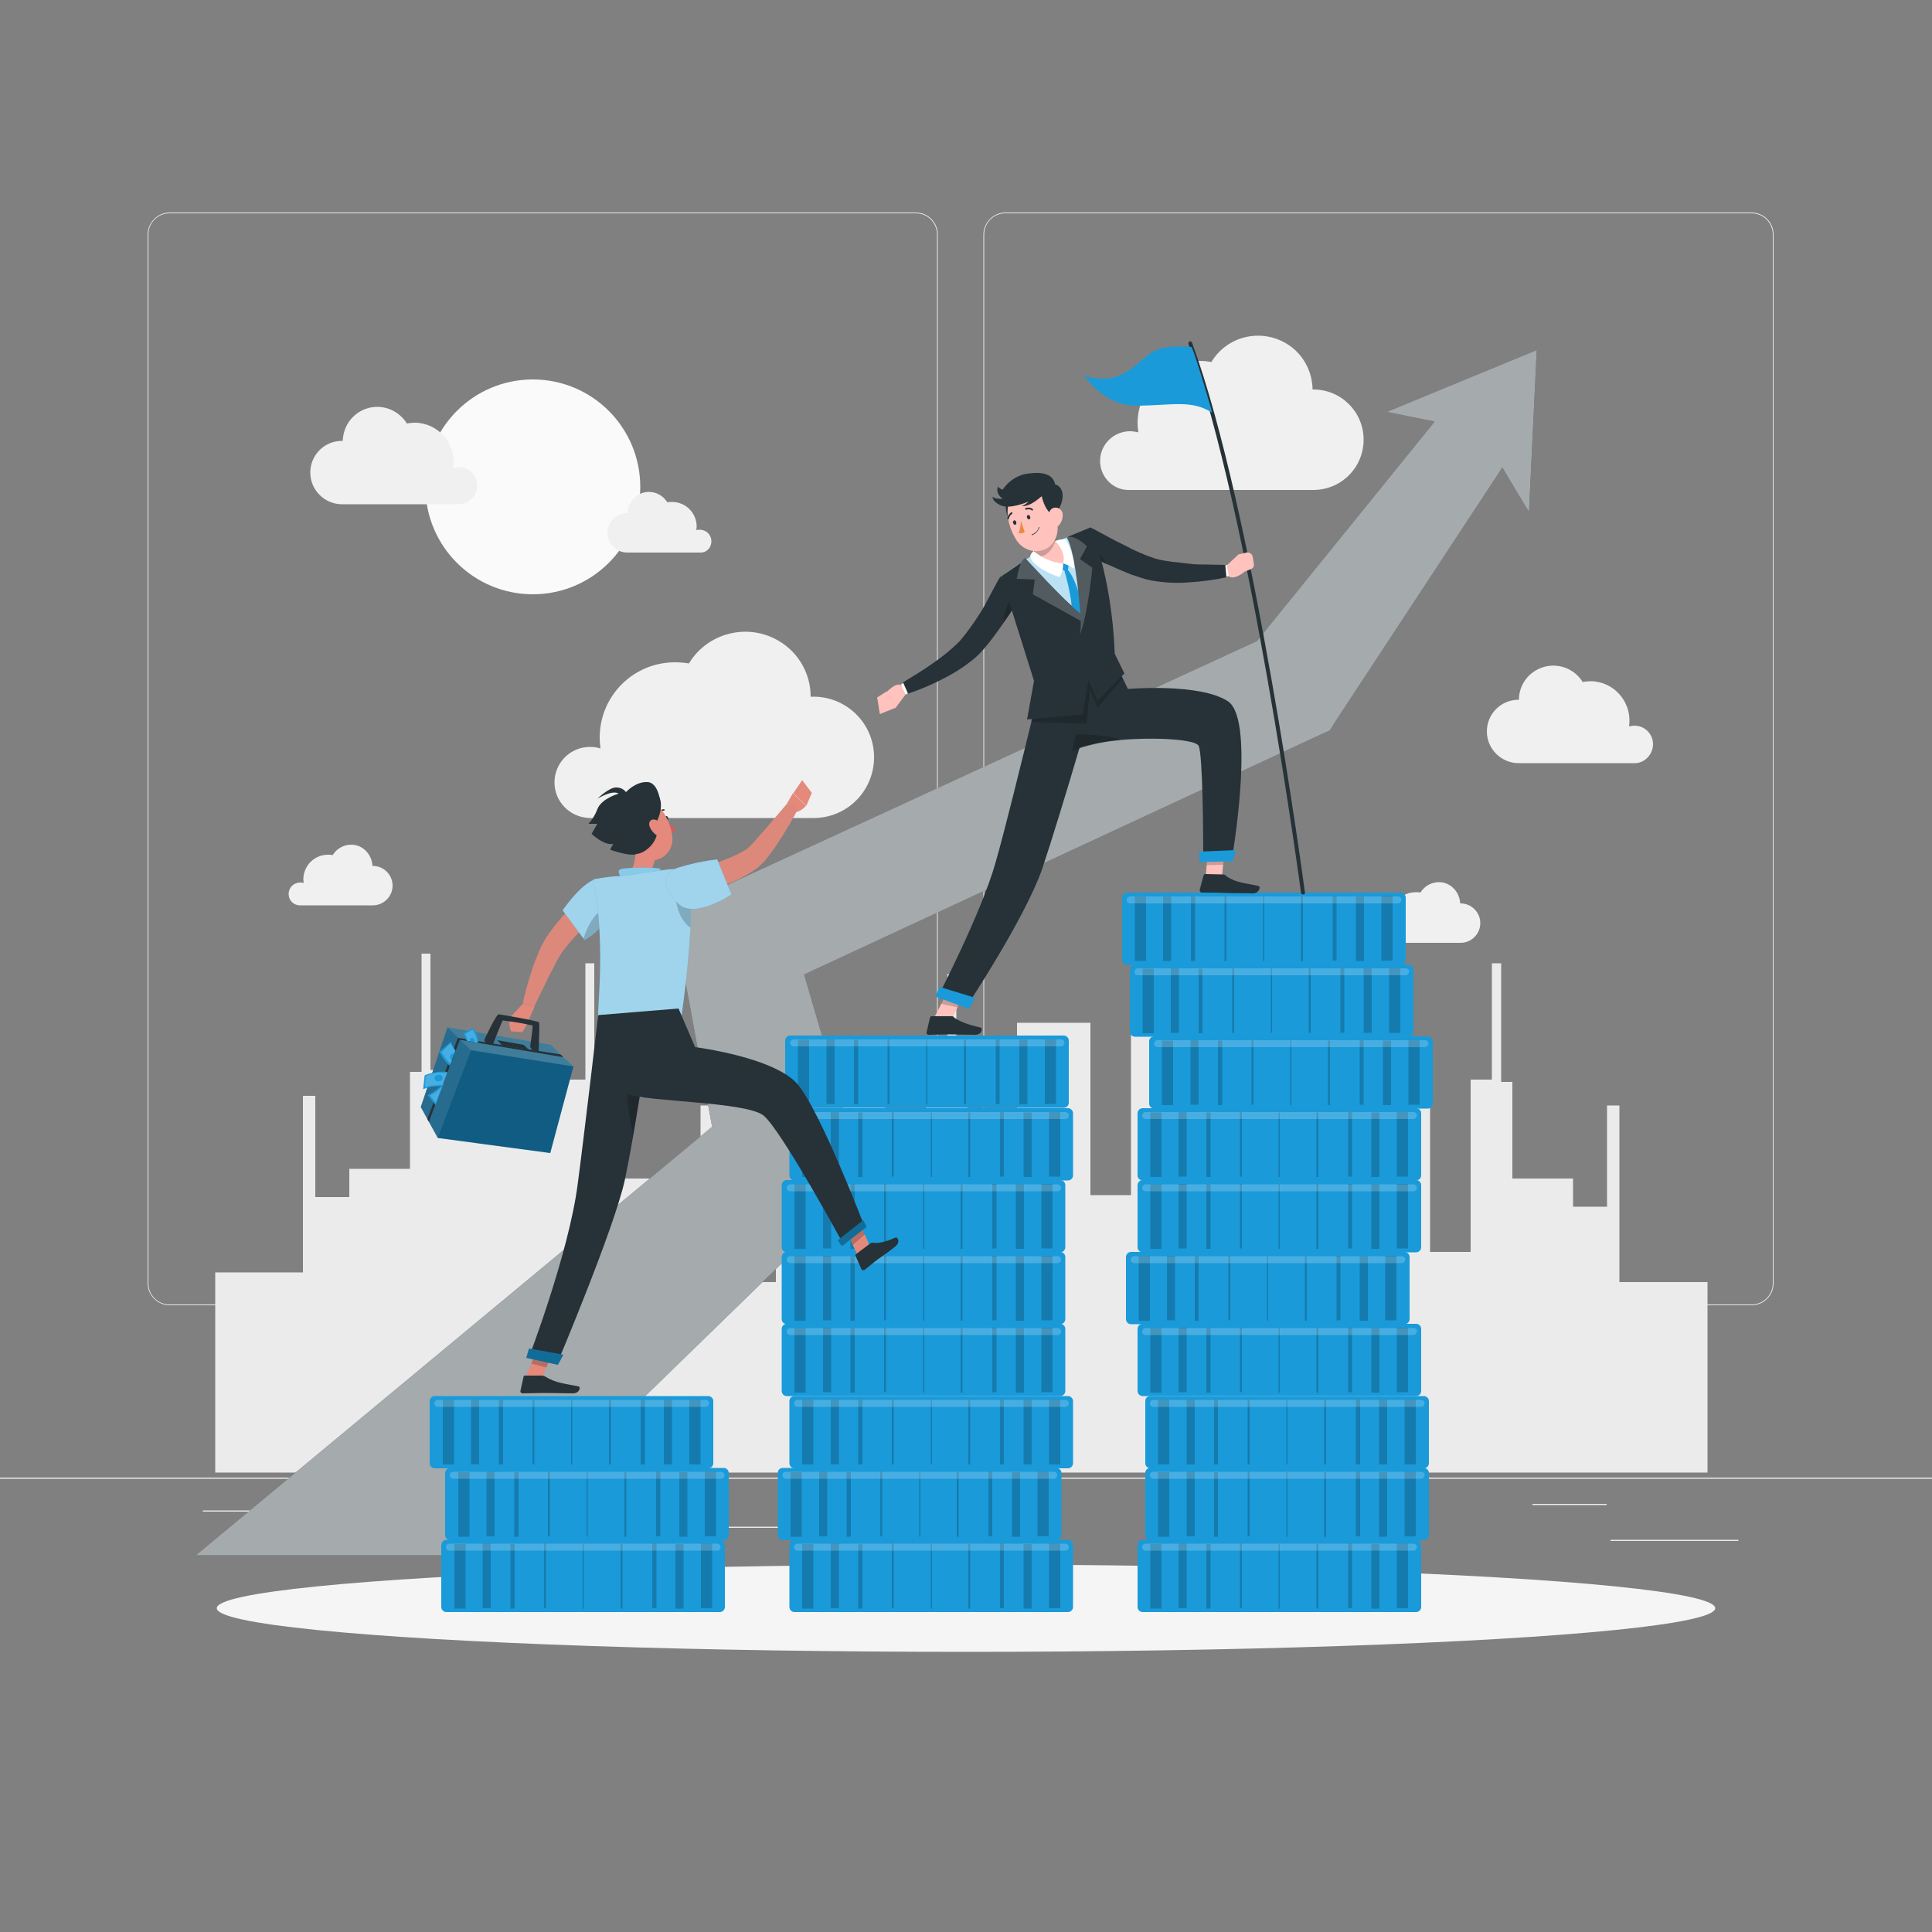<?xml version="1.0" encoding="UTF-8"?>
<svg xmlns="http://www.w3.org/2000/svg" version="1.1" id="Layer_1" x="0" y="0" viewBox="0 0 500 500" xml:space="preserve">
  <rect x="0" y="0" width="500" height="500" fill="#808080" stroke="none"/>
  <style>.st0{fill:#ebebeb}.st4{fill:#263238}.st5{opacity:.6;fill:#fafafa;enable-background:new}.st6{fill:#1a9ad9}.st7,.st8{opacity:.2;enable-background:new}.st8{fill:#fff}.st9{fill:#ffc2bc}.st10{fill:#fff}.st13{fill:#e4897b}.st16{opacity:.3;enable-background:new}.st17{fill:#dc897c}</style>
  <g id="freepik--background-complete--inject-2">
    <path class="st0" d="M0 382.4h500v.3H0zm416.8 16.1h33.1v.3h-33.1zm-94.3 2.7h8.7v.3h-8.7zm74.1-12h19.2v.3h-19.2zm-344.1 1.7h43.2v.3H52.5zm52.1 0h6.3v.3h-6.3zm26.9 4.2h93.7v.3h-93.7zM237 337.8H43.9c-3.1 0-5.7-2.6-5.7-5.7V60.7c0-3.1 2.6-5.7 5.7-5.7H237c3.2 0 5.7 2.6 5.7 5.7v271.4c0 3.1-2.5 5.7-5.7 5.7zM43.9 55.2c-3 0-5.5 2.4-5.5 5.5v271.4c0 3 2.4 5.5 5.5 5.5H237c3 0 5.5-2.4 5.5-5.5V60.7c0-3-2.4-5.5-5.5-5.5H43.9zm409.4 282.6H260.2c-3.2 0-5.7-2.6-5.7-5.7V60.7c0-3.1 2.6-5.7 5.7-5.7h193.1c3.1 0 5.7 2.5 5.7 5.7v271.4c0 3.1-2.5 5.7-5.7 5.7zM260.2 55.2c-3 0-5.5 2.4-5.5 5.5v271.4c0 3 2.4 5.5 5.5 5.5h193.1c3 0 5.5-2.4 5.5-5.5V60.7c0-3-2.4-5.5-5.5-5.5H260.2z"></path>
    <path class="st0" d="M441.9 381.1v-49.3h-22.8v-45.7h-3.2v26.2h-8.8V305h-15.7v-25h-2.9v-30.7h-2.4v30.1h-5.5V324h-10.5v-44.6h-19v37.7h-19.9v-45.7H328v26.2h-8.8v-7.2h-15.7v-25.1h-2.9v-30.7h-2.4v30.1h-5.5v44.6h-10.5v-44.6h-19v43.2h-12.8v-25.1h-2.9v-30.7h-2.3v30.1h-5.6v44.6h-10.5v-44.6h-19v44.6h-9.3v5h-16.3v-45.7h-3.2v26.2h-8.8V305h-15.8v-25h-2.9v-30.7h-2.3v30.1h-5.1v-2.5h-19v2.5h-10.5v-2.5h-5.5v-30.1h-2.3v30.6h-3v25.1H90.4v7.3h-8.8v-26.2h-3.2v45.7H55.7v51.8z"></path>
    <circle cx="137.9" cy="126" r="27.8" fill="#fafafa"></circle>
    <path d="M123.5 125.7c0-2.7-2.2-4.8-4.8-4.8-.5 0-.9.1-1.4.2.8-5.6-3-10.8-8.6-11.6-.5-.1-1-.1-1.5-.1-.6 0-1.3.1-1.9.2-2.6-4.2-8.1-5.6-12.3-3-2.6 1.6-4.2 4.4-4.3 7.5h-.2c-4.6 0-8.2 3.7-8.2 8.2 0 4.5 3.7 8.2 8.2 8.2h30.3c2.6-.1 4.7-2.2 4.7-4.8zm304.3 66.9c0-2.7-2.2-4.8-4.8-4.8-.5 0-.9.1-1.4.2.8-5.6-3-10.8-8.6-11.6-.5-.1-1-.1-1.5-.1-.6 0-1.3.1-1.9.2-2.6-4.2-8.1-5.5-12.3-2.9-2.6 1.6-4.2 4.4-4.2 7.5h-.1c-4.6 0-8.2 3.7-8.2 8.2 0 4.5 3.7 8.2 8.2 8.2h30.3c2.4-.1 4.5-2.3 4.5-4.9zm-143.1-73.3c0-4.2 3.4-7.6 7.6-7.7.8 0 1.5.1 2.3.3-.1-.8-.2-1.6-.2-2.3 0-8.9 7.2-16.2 16.1-16.2 1 0 2 .1 3 .3 4-6.7 12.7-8.8 19.4-4.8 4.2 2.5 6.7 7 6.8 11.9h.2c7.2 0 13 5.8 13 13s-5.8 13-13 13H292c-4 0-7.3-3.4-7.3-7.5zm-141.2 83.2c0-5.1 4.1-9.2 9.2-9.2.9 0 1.8.1 2.7.4-.1-.9-.2-1.9-.2-2.8 0-10.8 8.7-19.5 19.5-19.5 1.2 0 2.4.1 3.6.3 4.8-8 15.3-10.6 23.3-5.8 5.1 3 8.2 8.5 8.2 14.4h.3c8.7-.2 15.9 6.6 16.1 15.3.2 8.7-6.6 15.9-15.3 16.1h-58.4c-5.1-.2-9-4.3-9-9.2zm40.6-62.4c0-1.7-1.3-3-3-3-.3 0-.6 0-.9.1 0-.3.1-.6.1-.9 0-3.5-2.8-6.4-6.4-6.4-.4 0-.8 0-1.2.1-1.6-2.6-5-3.5-7.6-1.9-1.6 1-2.6 2.8-2.7 4.7h-.1c-2.8 0-5.1 2.3-5.1 5.1s2.3 5.1 5.1 5.1h18.8c1.7.1 3-1.2 3-2.9zM74.7 231.4c0-1.7 1.3-3 3-3 .3 0 .6 0 .9.1 0-.3-.1-.6-.1-.9 0-3.5 2.8-6.4 6.4-6.4.4 0 .8 0 1.2.1 1.6-2.6 5-3.5 7.6-1.9 1.6 1 2.6 2.8 2.7 4.7h.1c2.8 0 5.1 2.3 5.1 5.1s-2.3 5.1-5.1 5.1H77.6c-1.6 0-2.9-1.3-2.9-2.9zm281.5 9.7c0-1.7 1.3-3 3-3 .3 0 .6 0 .9.1 0-.3-.1-.6-.1-.9 0-3.5 2.8-6.4 6.4-6.4.4 0 .8 0 1.2.1 1.6-2.6 5-3.5 7.6-1.9 1.6 1 2.6 2.8 2.7 4.7h.1c2.8 0 5.1 2.3 5.1 5.1s-2.3 5.1-5.1 5.1h-18.8c-1.7.1-3-1.2-3-2.9z" fill="#f0f0f0"></path>
  </g>
  <g id="freepik--Shadow--inject-2">
    <ellipse id="freepik--path--inject-2" cx="250" cy="416.2" rx="193.9" ry="11.3" fill="#f5f5f5"></ellipse>
  </g>
  <g id="freepik--Arrow--inject-2">
    <path class="st4" d="M388.8 121L346 186.1l-1.8 2.9-3.7 1.7-132.4 61.5 13.1 44.8 3 10.2-10.4 8.6-89.2 86.7H50.7l133.6-110.9-8.1-44-2.2-12 10.3-4.8 141-64.9 46-56.8-12.4-2.5 38.8-16-2 41.9z"></path>
    <path class="st5" d="M388.8 121L346 186.1l-1.8 2.9-3.7 1.7-132.4 61.5 13.1 44.8 3 10.2-10.4 8.6-89.2 86.7H50.7l133.6-110.9-8.1-44-2.2-12 10.3-4.8 141-64.9 46-56.8-12.4-2.5 38.8-16-2 41.9z"></path>
  </g>
  <g id="freepik--character-2--inject-2">
    <path class="st6" d="M295.7 398.5h70.8c.7 0 1.3.6 1.3 1.3v16.1c0 .7-.6 1.3-1.3 1.3h-70.8c-.7 0-1.3-.6-1.3-1.3v-16.1c0-.7.6-1.3 1.3-1.3z"></path>
    <path class="st7" d="M297.7 399.6h2.9v16.7h-2.9zm7.3-.1h2.1v16.7H305zm7.2.1h1.1v16.7h-1.1zm8.7-.1h.5v16.7h-.5zm40.6 0h2.9v16.7h-2.9zm-6.6.1h2.1v16.7h-2.1zm-6-.1h1v16.7h-1zm-8.2.1h.5v16.7h-.5zm-9.8 0h.3v16.7h-.3z"></path>
    <path class="st8" d="M365.8 401.3h-69.3c-.5 0-.9-.4-.9-.9s.4-.9.9-.9h69.3c.5 0 .9.4.9.9-.1.5-.4.9-.9.9z"></path>
    <path class="st6" d="M297.7 379.9h70.8c.7 0 1.3.6 1.3 1.3v16.1c0 .7-.6 1.3-1.3 1.3h-70.8c-.7 0-1.3-.6-1.3-1.3v-16.1c0-.8.6-1.3 1.3-1.3z"></path>
    <path class="st7" d="M299.7 381h2.9v16.7h-2.9zm7.4-.1h2.1v16.7h-2.1zm7.1.1h1v16.7h-1zm8.7-.1h.5v16.7h-.5zm40.6 0h2.9v16.7h-2.9zm-6.6.1h2.1v16.7h-2.1zm-6-.1h1.1v16.7h-1.1zm-8.2.1h.5v16.7h-.5zm-9.8 0h.3v16.7h-.3z"></path>
    <path class="st8" d="M367.8 382.7h-69.3c-.5 0-.9-.4-.9-.9s.4-.9.9-.9h69.3c.5 0 .9.4.9.9-.1.5-.5.9-.9.9z"></path>
    <path class="st6" d="M297.7 361.3h70.8c.7 0 1.3.6 1.3 1.3v16.1c0 .7-.6 1.3-1.3 1.3h-70.8c-.7 0-1.3-.6-1.3-1.3v-16.1c0-.8.6-1.3 1.3-1.3z"></path>
    <path class="st7" d="M299.7 362.3h2.9V379h-2.9zm7.4 0h2.1V379h-2.1zm7.1 0h1V379h-1zm8.7 0h.5V379h-.5zm40.6 0h2.9V379h-2.9zm-6.6 0h2.1V379h-2.1zm-6 0h1.1V379h-1.1zm-8.2 0h.5V379h-.5zm-9.8 0h.3V379h-.3z"></path>
    <path class="st8" d="M367.8 364.1h-69.3c-.5 0-.9-.4-.9-.9s.4-.9.9-.9h69.3c.5 0 .9.4.9.9-.1.5-.4.9-.9.9z"></path>
    <path class="st6" d="M295.7 342.6h70.8c.7 0 1.3.6 1.3 1.3V360c0 .7-.6 1.3-1.3 1.3h-70.8c-.7 0-1.3-.6-1.3-1.3v-16.1c0-.7.6-1.3 1.3-1.3z"></path>
    <path class="st7" d="M297.7 343.7h2.9v16.7h-2.9zm7.3-.1h2.1v16.7H305zm7.2.1h1.1v16.7h-1.1zm8.7-.1h.5v16.7h-.5zm40.6 0h2.9v16.7h-2.9zm-6.6.1h2.1v16.7h-2.1zm-6-.1h1v16.7h-1zm-8.2.1h.5v16.7h-.5zm-9.8 0h.3v16.7h-.3z"></path>
    <path class="st8" d="M365.8 345.5h-69.3c-.5 0-.9-.4-.9-.9s.4-.9.9-.9h69.3c.5 0 .9.4.9.9-.1.5-.5.9-.9.9z"></path>
    <path class="st6" d="M292.7 324h70.8c.7 0 1.3.6 1.3 1.3v16.1c0 .7-.6 1.3-1.3 1.3h-70.8c-.7 0-1.3-.6-1.3-1.3v-16.1c0-.7.6-1.3 1.3-1.3z"></path>
    <path class="st7" d="M294.7 325.1h2.9v16.7h-2.9zm7.3-.1h2.1v16.7H302zm7.2.1h1v16.7h-1zm8.7-.1h.5v16.7h-.5zm40.6 0h2.9v16.7h-2.9zm-6.6.1h2.1v16.7h-2.1zm-6-.1h1v16.7h-1zm-8.2.1h.5v16.7h-.5zm-9.8 0h.3v16.7h-.3z"></path>
    <path class="st8" d="M362.8 326.9h-69.3c-.5 0-.9-.4-.9-.9s.4-.9.9-.9h69.3c.5 0 .9.4.9.9-.1.5-.4.9-.9.9z"></path>
    <path class="st6" d="M295.7 305.4h70.8c.7 0 1.3.6 1.3 1.3v16.1c0 .7-.6 1.3-1.3 1.3h-70.8c-.7 0-1.3-.6-1.3-1.3v-16.1c0-.7.6-1.3 1.3-1.3z"></path>
    <path class="st7" d="M297.7 306.5h2.9v16.7h-2.9zm7.3-.1h2.1v16.7H305zm7.2.1h1.1v16.7h-1.1zm8.7-.1h.5v16.7h-.5zm40.6 0h2.9v16.7h-2.9zm-6.6.1h2.1v16.7h-2.1zm-6-.1h1v16.7h-1zm-8.2.1h.5v16.7h-.5zm-9.8 0h.3v16.7h-.3z"></path>
    <path class="st8" d="M365.8 308.3h-69.3c-.5 0-.9-.4-.9-.9s.4-.9.9-.9h69.3c.5 0 .9.4.9.9-.1.5-.4.9-.9.9z"></path>
    <path class="st6" d="M295.7 286.8h70.8c.7 0 1.3.6 1.3 1.3v16.1c0 .7-.6 1.3-1.3 1.3h-70.8c-.7 0-1.3-.6-1.3-1.3v-16.1c0-.7.6-1.3 1.3-1.3z"></path>
    <path class="st7" d="M297.7 287.9h2.9v16.7h-2.9zm7.3-.1h2.1v16.7H305zm7.2.1h1.1v16.7h-1.1zm8.7-.1h.5v16.7h-.5zm40.6 0h2.9v16.7h-2.9zm-6.6.1h2.1v16.7h-2.1zm-6-.1h1v16.7h-1zm-8.2.1h.5v16.7h-.5zm-9.8 0h.3v16.7h-.3z"></path>
    <path class="st8" d="M365.8 289.6h-69.3c-.5 0-.9-.4-.9-.9s.4-.9.9-.9h69.3c.5 0 .9.4.9.9-.1.5-.5.9-.9.9z"></path>
    <path class="st6" d="M298.7 268.2h70.8c.7 0 1.3.6 1.3 1.3v16.1c0 .7-.6 1.3-1.3 1.3h-70.8c-.7 0-1.3-.6-1.3-1.3v-16.1c0-.7.6-1.3 1.3-1.3z"></path>
    <path class="st7" d="M300.7 269.3h2.9V286h-2.9zm7.4-.1h2.1v16.7h-2.1zm7.1.1h1.1V286h-1.1zm8.7-.1h.5v16.7h-.5zm40.6 0h2.9v16.7h-2.9zm-6.6.1h2.1V286h-2.1zm-6-.1h1v16.7h-1zm-8.2.1h.5V286h-.5zm-9.8 0h.3V286h-.3z"></path>
    <path class="st8" d="M368.8 271h-69.2c-.5 0-.9-.4-.9-.9s.4-.9.9-.9h69.2c.5 0 .9.4.9.9-.1.5-.5.9-.9.9z"></path>
    <path class="st6" d="M293.7 249.6h70.8c.7 0 1.3.6 1.3 1.3V267c0 .7-.6 1.3-1.3 1.3h-70.8c-.7 0-1.3-.6-1.3-1.3v-16.1c0-.8.6-1.3 1.3-1.3z"></path>
    <path class="st7" d="M295.7 250.7h2.9v16.7h-2.9zm7.3-.1h2.1v16.7H303zm7.2.1h1v16.7h-1zm8.7-.1h.5v16.7h-.5zm40.6 0h2.9v16.7h-2.9zm-6.6 0h2.1v16.7h-2.1zm-6 0h1v16.7h-1zm-8.2 0h.5v16.7h-.5zm-9.8 0h.3v16.7h-.3z"></path>
    <path class="st8" d="M363.8 252.4h-69.3c-.5 0-.9-.4-.9-.9s.4-.9.9-.9h69.3c.5 0 .9.4.9.9-.1.5-.5.9-.9.9z"></path>
    <path class="st6" d="M291.7 231h70.8c.7 0 1.3.6 1.3 1.3v16.1c0 .7-.6 1.3-1.3 1.3h-70.8c-.7 0-1.3-.6-1.3-1.3v-16.1c0-.8.6-1.3 1.3-1.3z"></path>
    <path class="st7" d="M293.7 232h2.9v16.7h-2.9zm7.3 0h2.1v16.7H301zm7.2 0h1.1v16.7h-1.1zm8.7 0h.5v16.7h-.5zm40.6-.1h2.9v16.7h-2.9zm-6.6.1h2.1v16.7h-2.1zm-6-.1h1v16.7h-1zm-8.2.1h.5v16.7h-.5zm-9.8 0h.3v16.7h-.3z"></path>
    <path class="st8" d="M361.8 233.8h-69.3c-.5 0-.9-.4-.9-.9s.4-.9.9-.9h69.3c.5 0 .9.4.9.9-.1.5-.4.9-.9.9z"></path>
    <path class="st6" d="M205.6 398.5h70.8c.7 0 1.3.6 1.3 1.3v16.1c0 .7-.6 1.3-1.3 1.3h-70.8c-.7 0-1.3-.6-1.3-1.3v-16.1c0-.7.6-1.3 1.3-1.3z"></path>
    <path class="st7" d="M207.6 399.6h2.9v16.7h-2.9zm7.4-.1h2.1v16.7H215zm7.1.1h1.1v16.7h-1.1zm8.7-.1h.5v16.7h-.5zm40.7 0h2.9v16.7h-2.9zm-6.6.1h2.1v16.7h-2.1zm-6.1-.1h1v16.7h-1zm-8.2.1h.5v16.7h-.5zm-9.7 0h.3v16.7h-.3z"></path>
    <path class="st8" d="M275.7 401.3h-69.3c-.5 0-.9-.4-.9-.9s.4-.9.9-.9h69.3c.5 0 .9.4.9.9s-.4.9-.9.9z"></path>
    <path class="st6" d="M202.6 379.9h70.8c.7 0 1.3.6 1.3 1.3v16.1c0 .7-.6 1.3-1.3 1.3h-70.8c-.7 0-1.3-.6-1.3-1.3v-16.1c0-.8.6-1.3 1.3-1.3z"></path>
    <path class="st7" d="M204.6 381h2.9v16.7h-2.9zm7.4-.1h2.1v16.7H212zm7.1.1h1.1v16.7h-1.1zm8.7-.1h.5v16.7h-.5zm40.7 0h2.9v16.7h-2.9zm-6.6.1h2.1v16.7h-2.1zm-6.1-.1h1v16.7h-1zm-8.2.1h.5v16.7h-.5zm-9.7 0h.3v16.7h-.3z"></path>
    <path class="st8" d="M272.7 382.7h-69.3c-.5 0-.9-.4-.9-.9s.4-.9.9-.9h69.3c.5 0 .9.4.9.9s-.4.9-.9.9z"></path>
    <path class="st6" d="M205.6 361.3h70.8c.7 0 1.3.6 1.3 1.3v16.1c0 .7-.6 1.3-1.3 1.3h-70.8c-.7 0-1.3-.6-1.3-1.3v-16.1c0-.8.6-1.3 1.3-1.3z"></path>
    <path class="st7" d="M207.6 362.3h2.9V379h-2.9zm7.4 0h2.1V379H215zm7.1 0h1.1V379h-1.1zm8.7 0h.5V379h-.5zm40.7 0h2.9V379h-2.9zm-6.6 0h2.1V379h-2.1zm-6.1 0h1V379h-1zm-8.2 0h.5V379h-.5zm-9.7 0h.3V379h-.3z"></path>
    <path class="st8" d="M275.7 364.1h-69.3c-.5 0-.9-.4-.9-.9s.4-.9.9-.9h69.3c.5 0 .9.4.9.9s-.4.9-.9.9z"></path>
    <path class="st6" d="M203.6 342.6h70.8c.7 0 1.3.6 1.3 1.3V360c0 .7-.6 1.3-1.3 1.3h-70.8c-.7 0-1.3-.6-1.3-1.3v-16.1c0-.7.6-1.3 1.3-1.3z"></path>
    <path class="st7" d="M205.6 343.7h2.9v16.7h-2.9zm7.4-.1h2.1v16.7H213zm7.1.1h1.1v16.7h-1.1zm8.7-.1h.5v16.7h-.5zm40.7 0h2.9v16.7h-2.9zm-6.6.1h2.1v16.7h-2.1zm-6.1-.1h1.1v16.7h-1.1zm-8.2.1h.5v16.7h-.5zm-9.7 0h.3v16.7h-.3z"></path>
    <path class="st8" d="M273.7 345.5h-69.2c-.5 0-.9-.4-.9-.9s.4-.9.9-.9h69.2c.5 0 .9.4.9.9s-.4.9-.9.9z"></path>
    <path class="st6" d="M203.6 324h70.8c.7 0 1.3.6 1.3 1.3v16.1c0 .7-.6 1.3-1.3 1.3h-70.8c-.7 0-1.3-.6-1.3-1.3v-16.1c0-.7.6-1.3 1.3-1.3z"></path>
    <path class="st7" d="M205.6 325.1h2.9v16.7h-2.9zm7.4-.1h2.1v16.7H213zm7.1.1h1.1v16.7h-1.1zm8.7-.1h.5v16.7h-.5zm40.7 0h2.9v16.7h-2.9zm-6.6.1h2.1v16.7h-2.1zm-6.1-.1h1.1v16.7h-1.1zm-8.2.1h.5v16.7h-.5zm-9.7 0h.3v16.7h-.3z"></path>
    <path class="st8" d="M273.7 326.9h-69.2c-.5 0-.9-.4-.9-.9s.4-.9.9-.9h69.2c.5 0 .9.4.9.9s-.4.9-.9.9z"></path>
    <path class="st6" d="M203.6 305.4h70.8c.7 0 1.3.6 1.3 1.3v16.1c0 .7-.6 1.3-1.3 1.3h-70.8c-.7 0-1.3-.6-1.3-1.3v-16.1c0-.7.6-1.3 1.3-1.3z"></path>
    <path class="st7" d="M205.6 306.5h2.9v16.7h-2.9zm7.4-.1h2.1v16.7H213zm7.1.1h1.1v16.7h-1.1zm8.7-.1h.5v16.7h-.5zm40.7 0h2.9v16.7h-2.9zm-6.6.1h2.1v16.7h-2.1zm-6.1-.1h1.1v16.7h-1.1zm-8.2.1h.5v16.7h-.5zm-9.7 0h.3v16.7h-.3z"></path>
    <path class="st8" d="M273.7 308.3h-69.2c-.5 0-.9-.4-.9-.9s.4-.9.9-.9h69.2c.5 0 .9.4.9.9s-.4.9-.9.9z"></path>
    <path class="st6" d="M204.5 268h70.8c.7 0 1.3.6 1.3 1.3v16.1c0 .7-.6 1.3-1.3 1.3h-70.8c-.7 0-1.3-.6-1.3-1.3v-16.1c0-.7.6-1.3 1.3-1.3z"></path>
    <path class="st7" d="M206.5 269.1h2.9v16.7h-2.9zm7.4-.1h2.1v16.7h-2.1zm7.1.1h1.1v16.7H221zm8.7-.1h.5v16.7h-.5zm40.7 0h2.9v16.7h-2.9zm-6.6.1h2.1v16.7h-2.1zm-6.1-.1h1v16.7h-1zm-8.2.1h.5v16.7h-.5zm-9.8 0h.3v16.7h-.3z"></path>
    <path class="st8" d="M274.6 270.8h-69.2c-.5 0-.9-.4-.9-.9s.4-.9.9-.9h69.2c.5 0 .9.4.9.9s-.4.9-.9.9z"></path>
    <path class="st6" d="M205.6 286.8h70.8c.7 0 1.3.6 1.3 1.3v16.1c0 .7-.6 1.3-1.3 1.3h-70.8c-.7 0-1.3-.6-1.3-1.3v-16.1c0-.7.6-1.3 1.3-1.3z"></path>
    <path class="st7" d="M207.6 287.9h2.9v16.7h-2.9zm7.4-.1h2.1v16.7H215zm7.1.1h1.1v16.7h-1.1zm8.7-.1h.5v16.7h-.5zm40.7 0h2.9v16.7h-2.9zm-6.6.1h2.1v16.7h-2.1zm-6.1-.1h1v16.7h-1zm-8.2.1h.5v16.7h-.5zm-9.7 0h.3v16.7h-.3z"></path>
    <path class="st8" d="M275.7 289.6h-69.3c-.5 0-.9-.4-.9-.9s.4-.9.9-.9h69.3c.5 0 .9.4.9.9s-.4.9-.9.9z"></path>
    <path class="st9" d="M250.1 256.3l-2.3 4.4-2.2 4.4-4-1.4 2-3.9 2.5-4.9z"></path>
    <path class="st7" d="M250.1 256.3l-2.3 4.4-4.2-.9 2.5-4.9z"></path>
    <path class="st4" d="M337.2 231.5c-.2 0-.5-.2-.5-.4-.1-1-13.3-99-29.1-142-.1-.2 0-.5.2-.7s.5 0 .7.2v.1c15.9 43.1 29.1 141.2 29.2 142.2.1.4-.1.6-.5.6z"></path>
    <path class="st9" d="M311.9 228.7l4.2-.1.9-9.9-4.3.2z"></path>
    <path class="st4" d="M316.5 226.3l-4.6-.1c-.2 0-.3.1-.4.3l-1 3.7c-.1.3.1.7.4.8h.1c1.7 0 4.1 0 6.2.1 2.5.1 4 0 6.9.1 1.7.1 2.3-1.7 1.6-1.9-3.3-.8-5.5-.7-8.3-2.5-.1-.3-.5-.5-.9-.5z"></path>
    <path class="st7" d="M317 218.7l-.5 5.1-4.2.1.4-5z"></path>
    <path class="st4" d="M310.2 193c1.1 2.1 1.2 23.8 1.2 29.3h7.4c1-5.7 5.6-36.4-1-40.8-7.3-4.8-25.9-3.2-25.9-3.2l-1.3-2.7-2.7-5.4-15.4 5.8-3.4 1.2-1.4.5h-.1v.4c0 .6.2 1.8.4 3.3.3 1.8.7 3.6 1.2 5.4 1.4 4.6 3.9 9 8.3 7.5.2-.1.4-.1.6-.2.4-.2.8-.3 1.1-.5 3.5-1.1 7.1-1.8 10.8-2.1 9.4-.8 19.4-.1 20.2 1.5z"></path>
    <path class="st6" d="M319 222.9l-8.6.2v-2.7l9.4-.4z"></path>
    <path class="st4" d="M246.3 263h-5.2c-.2 0-.3.1-.4.3l-.9 3.8c-.1.3.1.7.5.7h.1c1.7 0 2.9-.1 5-.1 1.3 0 5.2.1 7 .1s2-1.8 1.3-1.9c-3.3-.7-5.7-1.7-6.8-2.6-.1-.2-.3-.3-.6-.3zm37.7-85.3l-.9 3.1c-.5 1.6-1.1 3.9-1.9 6.5l-1.9 6.5c-3.2 10.9-7.4 24.6-9.6 31.1-4.5 12.9-19.7 35.8-19.7 35.8l-7.3-2.7s11.2-21.6 14.9-34.6c2.6-9.1 6.6-25.5 9.3-36.5l1.3-5.3c.4-1.8.8-3.3 1-4.3s.4-1.7.4-1.7l3 .4 11.4 1.7z"></path>
    <path class="st6" d="M250.8 261.1l-8.7-3.2 1-2.5 9.2 2.8z"></path>
    <path class="st7" d="M290.5 175.6l-6.5 7.6-.9-2.4-1-2.6-.9 9.1-11.9-.4-2.5-.1 1.3-5.3c-.3-1.5-.4-2.7-.4-3.3l.1-.4 1.4-.5c.3-1.1.4-1.7.4-1.7l3 .4 15.4-5.7 2.5 5.3zm-.4 16c-4.1.3-8.1 1.1-12 2.6-.2.1-.4.2-.6.2l.9-4.3s7.5-.3 11.7 1.5z"></path>
    <path class="st9" d="M234.3 179.8l-2.6 3.5-2.2-4.2s2.5-2.9 4-1.6l.8 2.3z"></path>
    <path class="st9" d="M227.7 184.8l-.7-4.3 2.5-1.6 2.2 4.3z"></path>
    <path class="st10" d="M235 179.4l-.7.4-1.1-2.7 1.1-.6z"></path>
    <path class="st4" d="M264.1 154.5c-.4.7-.8 1.3-1.2 1.9-1 1.6-2.1 3.3-3.2 4.8l-.9 1.3c-.9 1.3-1.9 2.6-2.9 3.9-.5.6-1.1 1.3-1.6 1.9-.6.7-1.2 1.3-1.9 1.9-2.6 2.2-5.4 4-8.4 5.5-2.9 1.5-5.9 2.8-9 3.8l-1.3-2.9 3.9-2.4c1.3-.8 2.6-1.7 3.9-2.6s2.5-1.8 3.6-2.7c1.1-.9 2.2-1.9 3.2-2.9 1.9-2.2 3.6-4.6 5.2-7.1 1.7-2.6 3.8-7.1 5.4-9.7l5.2 5.3z"></path>
    <path class="st7" d="M262.9 156.4c-1 1.6-2.1 3.3-3.2 4.8.1-2.1.7-4.2 1.7-6 .7.2 1.2.6 1.5 1.2z"></path>
    <path class="st9" d="M320.3 143.7l-2.9 2.7.4 2.5c1.1 1.4 3.5-.3 4.1-.8.1-.1.2-.1.3-.2l1.5-.6c.6-.2.9-.8.8-1.4l-.3-1.8c-.1-.7-.8-1.2-1.5-1.1h-.1l-1.7.4c-.2 0-.5.1-.6.3z"></path>
    <path class="st10" d="M316.7 146.4l.8-.2.5 2.9-1.3.3z"></path>
    <path class="st4" d="M317.4 149.4c-3.2.7-6.4 1.1-9.6 1.3-3.3.3-6.7.1-10-.5-.9-.2-1.7-.4-2.6-.7-.8-.3-1.6-.5-2.4-.8-1.5-.6-3-1.2-4.5-1.9l-1.8-.8c-1.3-.6-2.7-1.3-4-1.9-1-.5-1.9-1-2.9-1.5l2.6-6.1c2.8 1.4 6 3.3 8.8 4.6 2.6 1.4 5.3 2.6 8.1 3.5 1.4.4 2.8.6 4.3.8 1.5.2 3 .3 4.5.5s3.1.2 4.6.2 3.1.1 4.6.1l.3 3.2z"></path>
    <path class="st7" d="M286.4 146.1c-1.3-.6-2.7-1.3-4-1.9l-.5-2.8c2 1 3.6 2.7 4.5 4.7z"></path>
    <path class="st6" d="M259.9 148.7c1.7 4.1 3 8.3 3.9 12.5.7 3 3.3 6 3.7 8.8.4 3 1 6 1.8 9 3-1.6 12.3-3.7 18.5-7 .3-24.9-6.4-34.6-6.4-34.6-1.7.4-3.4 1-5 1.6l-1.1.4c-3 1.4-5.9 3-8.7 4.7-.5.3-1.1.7-1.6 1-2.8 1.8-5.1 3.6-5.1 3.6z"></path>
    <path d="M259.9 148.7c1.7 4.1 3 8.3 3.9 12.5.7 3 3.3 6 3.7 8.8.4 3 1 6 1.8 9 3-1.6 12.3-3.7 18.5-7 .3-24.9-6.4-34.6-6.4-34.6-1.7.4-3.4 1-5 1.6l-1.1.4c-3 1.4-5.9 3-8.7 4.7-.5.3-1.1.7-1.6 1-2.8 1.8-5.1 3.6-5.1 3.6z" opacity=".7" fill="#fff"></path>
    <path class="st6" d="M276.3 148.2l.3-2.3-1.5-.1-1 1.1z"></path>
    <path class="st9" d="M275.1 145.8c-2.9 1.6-5.9-.3-7.7-1.6l-.2-.1c.8-1.1.9-3 .6-4.9-.3-2.1-.9-4.1-1.6-6l6.7 3.9c0 .5-.1.9-.1 1.2-.1.9-.1 1.5.4 1.8.7.4 1.6.6 2.5.6.7.9 1.4 4-.6 5.1z"></path>
    <path class="st4" d="M265 145.1s8.5 8.8 14.7 13.6c0 0-.5-15.6-3.3-19.8l5.8-2.4s5.5 12.2 6.3 32.7l2.5 5.1-7 7.1-2.3-5.3-1.5 8.8-14.4 1.3 1.8-10-8.5-27 5.9-4.1z"></path>
    <path class="st6" d="M275.5 147.8s2 6.8 1.9 10.5l2.6 1.3.5-2s-2.3-8.8-4.4-10.3l-.6.5z"></path>
    <path class="st4" d="M265.3 144.4s10.6 11.6 14.3 14.4c0 0-1.1-15.7-3.5-19.7 0 0 1.7-1.1 5.2 2.3l-1.8 3.3 3.2 2.2s-1.1 11.8-3.2 17.4c.2-1.2.2-2.4.2-3.6l-12.4-6.9.5-3.8-4.7-.2c.1 0 .6-4.5 2.2-5.4z"></path>
    <path class="st8" d="M265.3 144.4s10.6 11.6 14.3 14.4c0 0-1.1-15.7-3.5-19.7 0 0 1.7-1.1 5.2 2.3l-1.8 3.3 3.2 2.2s-1.1 11.8-3.2 17.4c.2-1.2.2-2.4.2-3.6l-12.4-6.9.5-3.8-4.7-.2c.1 0 .6-4.5 2.2-5.4z"></path>
    <path class="st6" d="M308.4 89.8s-6-.7-9.4.9-6.7 6.7-12.2 7.2-6.5-1.3-6.5-1.3 4.8 8.5 14 8.4 14-1.6 19.4 1.8c.1.1-4.1-14.3-5.3-17z"></path>
    <path class="st7" d="M273.1 140.1c-.6 1.7-2 4.2-5.2 4.1h-.6l-.2-.1c.8-1.1.9-3 .6-4.9 1.5-1 3.3-1.3 5-.9 0 .9 0 1.5.4 1.8z"></path>
    <path class="st10" d="M275.1 145.8c.1 1.2-.2 2.4-.8 3.5-1.9-.3-7.4-3-7.7-5.3.1-.5.4-1 .9-1.4 2.1 1.8 4.8 3 7.6 3.2z"></path>
    <path class="st10" d="M275.1 145.8c1 .3 2 .8 2.8 1.4.5-2.1-1.6-7.3-2.2-7.6-.9-.1-1.8.1-2.6.4 0 .1 3 2.9 2 5.8z"></path>
    <path class="st4" d="M260.3 131.1c-.1 1.7 1 4.9 2.9 3.3s-2.8-6.3-2.9-3.3z"></path>
    <path class="st9" d="M272.2 130.4c1.2 4 2.2 6.3.9 9.1-1.9 4.1-7.4 4.1-9.9.5-2.2-3.2-3.9-9.3-.6-12.3 2.4-2.2 6.1-2 8.2.4.7.7 1.2 1.5 1.4 2.3z"></path>
    <path class="st4" d="M272.9 125.3c-.4-2.6-3.5-2.3-5.3-.9v5.2c.7-.3 1.4-.7 2-1.2 0 0 .7 3.9 3.1 5 2.9-2.9 3.2-7.4.2-8.1z"></path>
    <path class="st9" d="M275 133.1c.1 1.1-.3 2.1-1 2.9-1 1-2.2.4-2.5-.9s-.2-3.1 1-3.6c.9-.4 2 .1 2.4 1 .1.2.1.4.1.6z"></path>
    <path class="st4" d="M266.6 133.7c.1.3 0 .6-.2.7s-.5-.1-.6-.4 0-.6.2-.7.5.1.6.4zm-3.6 1.4c.1.3 0 .6-.2.7s-.5-.1-.6-.4 0-.6.2-.7.5 0 .6.4z"></path>
    <path d="M264.2 134.8c0 1.1-.2 2.2-.6 3.2.6.1 1.2 0 1.6-.3l-1-2.9z" fill="#ed893e"></path>
    <path class="st4" d="M267.5 138.3l-.4.2c-.1 0-.1 0-.1-.1s0-.1.1-.1c.8-.3 1.5-.9 1.7-1.8 0-.1.1-.1.1-.1l.1.1c-.3.8-.8 1.5-1.5 1.8zm-.2-6.2h-.2c-.4-.3-1-.4-1.5-.2-.1 0-.2 0-.3-.1 0-.1 0-.2.1-.3.6-.2 1.3-.2 1.8.2.2.2.2.3.1.4.1 0 0 0 0 0zm-6.3 2.3h-.1c-.1 0-.2-.1-.2-.2.1-.7.4-1.2 1-1.6.1-.1.2 0 .3.1.1.1 0 .2-.1.3-.4.3-.7.7-.8 1.2 0 .1 0 .2-.1.2zm8.4-5.9s-2.5 2.6-5 2.5c.7-.3 1.3-.7 1.8-1.2 0 0-4.8 2.1-7.2 1s-2.1-2.3-2.1-2.3.3.7 2.6.6c0 0-2-1.3-1.2-3.2.2.4.7.7 1.2.8 1.6-2.4 4.2-4 7.1-4.2 5.2-.6 6.2 1.5 6.5 3s-3.7 3-3.7 3z"></path>
  </g>
  <g id="freepik--character-1--inject-2">
    <path class="st6" d="M115.5 398.5h70.8c.7 0 1.3.6 1.3 1.3v16.1c0 .7-.6 1.3-1.3 1.3h-70.8c-.7 0-1.3-.6-1.3-1.3v-16.1c.1-.7.6-1.3 1.3-1.3z"></path>
    <path class="st7" d="M117.6 399.6h2.9v16.7h-2.9zm7.3-.1h2.1v16.7h-2.1zm7.2.1h1.1v16.7h-1.1zm8.7-.1h.5v16.7h-.5zm40.6 0h2.9v16.7h-2.9zm-6.6.1h2.1v16.7h-2.1zm-6-.1h1.1v16.7h-1.1zm-8.2.1h.5v16.7h-.5zm-9.8 0h.3v16.7h-.3z"></path>
    <path class="st8" d="M185.6 401.3h-69.3c-.5 0-.9-.4-.9-.9s.4-.9.9-.9h69.3c.5 0 .9.4.9.9s-.4.9-.9.9c.1 0 0 0 0 0z"></path>
    <path class="st6" d="M116.5 379.9h70.8c.7 0 1.3.6 1.3 1.3v16.1c0 .7-.6 1.3-1.3 1.3h-70.8c-.7 0-1.3-.6-1.3-1.3v-16.1c.1-.8.6-1.3 1.3-1.3z"></path>
    <path class="st7" d="M118.6 381h2.9v16.7h-2.9zm7.3-.1h2.1v16.7h-2.1zm7.2.1h1.1v16.7h-1.1zm8.7-.1h.5v16.7h-.5zm40.6 0h2.9v16.7h-2.9zm-6.6.1h2.1v16.7h-2.1zm-6-.1h1.1v16.7h-1.1zm-8.2.1h.5v16.7h-.5zm-9.8 0h.3v16.7h-.3z"></path>
    <path class="st8" d="M186.6 382.7h-69.3c-.5 0-.9-.4-.9-.9s.4-.9.9-.9h69.3c.5 0 .9.4.9.9s-.4.9-.9.9z"></path>
    <path class="st6" d="M112.5 361.3h70.8c.7 0 1.3.6 1.3 1.3v16.1c0 .7-.6 1.3-1.3 1.3h-70.8c-.7 0-1.3-.6-1.3-1.3v-16.1c.1-.8.6-1.3 1.3-1.3z"></path>
    <path class="st7" d="M114.6 362.3h2.9V379h-2.9zm7.3 0h2.1V379h-2.1zm7.2 0h1.1V379h-1.1zm8.7 0h.5V379h-.5zm40.6 0h2.9V379h-2.9zm-6.6 0h2.1V379h-2.1zm-6 0h1.1V379h-1.1zm-8.2 0h.5V379h-.5zm-9.8 0h.3V379h-.3z"></path>
    <path class="st8" d="M182.6 364.1h-69.3c-.5 0-.9-.4-.9-.9s.4-.9.9-.9h69.3c.5 0 .9.4.9.9s-.4.9-.9.9z"></path>
    <path class="st13" d="M143.5 348.9l-2.1 5-1.5 3.7-3.8-1.3 1.4-3.4 2.1-5.3zm81.6-26.5l-3.2 2.4-1.2-2.6-2.8-6.1 3.2-2.4 2.7 5.8z"></path>
    <path class="st7" d="M139.6 347.6l3.9 1.3-2.1 5-3.9-1zm84.2-28.1l-3.1 2.7-2.8-6.1 3.2-2.4z"></path>
    <path class="st4" d="M172.1 211.9c.1.3.4.5.6.4s.3-.4.2-.7-.4-.5-.6-.4-.3.4-.2.7z"></path>
    <path d="M172.5 212.4c.7.8 1.5 1.5 2.4 2.1-.3.5-.8.8-1.4.8l-1-2.9z" fill="#de5753"></path>
    <path class="st4" d="M170.4 210.6h-.1c-.1-.1-.1-.2 0-.3.3-.5.9-.8 1.5-.9.1 0 .2.1.2.2s-.1.2-.2.2c-.5 0-.9.3-1.2.7-.1.1-.1.1-.2.1z"></path>
    <path class="st13" d="M164.7 216.9c.1 3-.3 8.5-2.7 10.1 0 0 .3 3.1 5.7 4.1 6 1.1 3.4-2.4 3.4-2.4-3.1-1.4-2.6-3.8-1.6-5.9l-4.8-5.9z"></path>
    <path class="st13" d="M161.6 214.9c1.6 3.7 2.3 6 4.9 7.2 3.9 1.9 8-1.5 7.5-5.6-.4-3.7-2.9-9.1-7.1-9.3-3-.2-5.6 2.2-5.8 5.2 0 .8.2 1.7.5 2.5z"></path>
    <path class="st4" d="M164.3 220.9c1.8.7 7.3-3.3 5.4-7.8 0 0 1.9-3.1 1.2-6s-2.9-3.8-5-2.9c-1.9.8-1.7 1.9-1.7 1.9s-9 2.4-6.5 5.8c-3.2 4.5 4.4 8.1 6.6 9z"></path>
    <path class="st13" d="M168.2 214.1c.4.9 1.1 1.7 1.9 2.2 1.2.6 1.8-.3 1.6-1.4s-1.1-2.6-2.3-2.8-1.7.9-1.2 2z"></path>
    <path class="st6" d="M160.6 227c-.4-.8-.9-1.8.1-2.1s8.3-.7 10.3 0c-.7 1.1.4 2.6.4 2.6l-10.8-.5z"></path>
    <path d="M160.6 227c-.4-.8-.9-1.8.1-2.1s8.3-.7 10.3 0c-.7 1.1.4 2.6.4 2.6l-10.8-.5z" opacity=".5" fill="#fafafa"></path>
    <path class="st4" d="M140.2 356h-4.4c-.2 0-.3.1-.3.3l-.8 3.6c-.1.3.1.6.4.7h.2c1.6 0 3.9-.1 5.9-.1 2.4 0 4.4.1 7.1.1 1.7 0 2.1-1.7 1.4-1.8-3.2-.7-5.8-.8-8.5-2.5-.3-.2-.7-.3-1-.3zm28.6-93.2l-2.8 18.3c-.7 4.2-1.4 8.6-2.1 12.7-.8 4.6-1.6 8.7-2.2 11.6-2.8 12.7-17.6 47.7-17.6 47.7l-7.3-1.6s10.4-27.2 12.7-45c1.8-13.6 5.3-43.7 5.3-43.7h14z"></path>
    <path class="st6" d="M145.8 350.6l-1.4 2.6-8.2-1.8.7-2.4 8.9 1.6z"></path>
    <path class="st16" d="M145.8 350.6l-1.4 2.6-8.2-1.8.7-2.4 8.9 1.6z"></path>
    <path class="st7" d="M166 281c-.7 4.2-1.4 8.6-2.1 12.7-2-8.1-1.4-12.9-1.4-12.9l3.5.2z"></path>
    <path class="st17" d="M156.9 234.4c-1.9 1.8-4 3.8-5.9 5.7-1.9 1.9-3.7 3.9-5.3 6-.7 1-1.4 2.1-1.9 3.2-.6 1.2-1.3 2.4-1.9 3.7l-3.7 7.6-2.9-1c.6-2.8 1.4-5.6 2.3-8.3.4-1.4.9-2.7 1.5-4.1.6-1.5 1.2-2.9 2.1-4.3 1.6-2.5 3.5-4.8 5.5-7 1.9-2.2 4-4.2 6.2-6.2l4 4.7z"></path>
    <path class="st13" d="M135.2 267.1l1.5-2.6-4.5-1.4c-.5 1.2-.5 2.6.1 3.8l2.9.2z"></path>
    <path class="st13" d="M138.3 260.6l-2.9-.9-3.2 3.4 4.4 1.4z"></path>
    <path class="st4" d="M225.1 321.9l-3.6 2.7c-.1.1-.2.3-.1.4l1.5 3.4c.1.3.5.4.8.3 0 0 .1 0 .1-.1 1.3-1 1.8-1.5 3.4-2.7 1-.7 3.3-2.3 4.6-3.4s.5-2.5-.1-2.2c-2.9 1.3-4.6 1.5-5.9 1.3-.3.1-.6.1-.7.3z"></path>
    <path class="st6" d="M155.2 227.4c-3.9-.2-9.6 8.2-9.6 8.2l5.7 7.7c2.5-1.4 4.6-3.5 6-6 2.6-4.6 1.9-9.7-2.1-9.9z"></path>
    <path class="st5" d="M155.2 227.4c-3.9-.2-9.6 8.2-9.6 8.2l5.7 7.7c2.5-1.4 4.6-3.5 6-6 2.6-4.6 1.9-9.7-2.1-9.9z"></path>
    <path class="st7" d="M156.3 235.1c-2.6 1.4-4.3 4.7-5.3 7.8l.3.4c2.5-1.4 4.6-3.5 6-6 .2-.3.3-.5.4-.8l-1.4-1.4z"></path>
    <path class="st6" d="M178.2 226.8s2.3 5.9-1.8 36h-21.6c-.1-3.3 1.9-19.6-1.3-35.2 2.4-.5 4.8-.8 7.3-.9 2.8-.1 12-2 14.4-1.8 3.2.2 3 1.9 3 1.9z"></path>
    <path class="st5" d="M178.7 240.1c-.3 5.3-.9 12.7-2.3 22.7h-21.6c-.1-3.3 1.9-19.6-1.3-35.2 2.4-.5 4.8-.8 7.3-.9 2.8-.1 12-2 14.4-1.8 3.2.3 3 1.9 3 1.9s.5 1.2.6 5.5c.1 1.8.1 4.4-.1 7.8z"></path>
    <path class="st4" d="M175.6 261l4.3 10s20.7 2.6 26.6 9.7 17 36.1 17 36.1l-5.5 4.7s-15.9-29.2-20.4-32.8-29.8-3.5-35.4-5.6-7.3-20.4-7.3-20.4l20.7-1.7z"></path>
    <path class="st6" d="M216.8 321l6.6-5.2.9 1.7-6.4 5z"></path>
    <path class="st16" d="M216.8 321l6.6-5.2.9 1.7-6.4 5z"></path>
    <path class="st4" d="M171 208.5s-.3-5.9-3.4-6.1-5.6 2.6-5.6 2.6c-.6-.8-1.5-1.2-2.5-1.2-1.8-.1-4.9 2.9-4.9 2.9s3.9-2.4 5.5-1.3c0 0-4.4 1.2-5.5 4-.5 1.4-1.3 2.7-2.3 3.8h2.3l-1.5 2.6s3.2 3.1 5.6 2.6l-.8 1.5s4.7 1.7 6.6 1.2.1-10.1.1-10.1l6.4-2.5z"></path>
    <path class="st7" d="M178.7 240.1c-3.9-2.7-3.9-8.8-3.9-8.8l4 1c.1 1.8.1 4.4-.1 7.8z"></path>
    <path class="st6" d="M142.5 270.4l-26.7-4.5-6.9 20.6 4.4 8 29.1 3.9 6-22.4z"></path>
    <path opacity=".4" d="M108.9 286.5l1.7 3.1.4.7 2.3 4.2 29.1 3.9 6-22.4-2.6-2.4-.7-.7-2.6-2.5-26.7-4.5z"></path>
    <path class="st8" d="M148.4 276l-26.5-4.2-6.1-5.9 26.7 4.5z"></path>
    <path opacity=".1" fill="#fff" d="M121.9 271.8l-8.6 22.7-4.4-8 6.9-20.6z"></path>
    <path class="st4" d="M110.6 289.6l.4.7 8-21.2 26.8 4.5-.7-.7-26.6-4.3z"></path>
    <path class="st4" d="M136.8 271.6l-1.3-1.2-6.8-1.2 1.2 1.3z"></path>
    <path class="st4" d="M139.4 272.1s.3-7.1.1-7.5-9.7-2-10.4-2.1-3.8 6.7-3.8 6.7l.5.8 1.8.2s2.3-5.9 2.5-6.1c2.6.3 5.2.7 7.7 1.3.2.2-.6 5.5-.6 5.5l.6.9 1.6.3z"></path>
    <path class="st6" d="M110.7 283.4l2 2.6.2-.5 1.5-4 .2-.5.3-.9s-.6.6-1.3 1.4c-.9.8-1.9 1.4-2.9 1.9z"></path>
    <path class="st8" d="M111.3 283.5l1.5 1.9 1.5-4 .2-.5c-.8 1.1-1.9 2-3.2 2.6z"></path>
    <path class="st7" d="M113.5 281.4h.8l.5-1.3s-.5.6-1.3 1.3z"></path>
    <path class="st6" d="M109.9 278.3l-.4 3.6c1.5-.7 3.2-.9 4.8-.6l.2-.5 1.2-3.1.1-.3c-2-.2-4 .1-5.9.9zm3.8-6.1c.7 1.4 1.6 2.6 2.7 3.7l.1-.4.4-1 .6-1.6.3-.8.1-.2c-.5-.7-.9-1.5-1.2-2.3l-3 2.6zm6.2-4.7c.4.6.6 1.2.8 1.8l.4.1.6.1.9.2.9.1h.3c0-1.4-.5-2.7-1.5-3.8l-2.4 1.5z"></path>
    <path class="st8" d="M120.4 267.6c.3.6.5 1.2.7 1.8l.6.1c-.1-.2-.1-.3-.1-.5.1-.3.5-.5.8-.4.3.1.5.5.4.8 0 .1-.1.2-.2.3l.9.1c-.1-1.2-.5-2.3-1.2-3.3l-1.9 1.1zm-10.2 10.9l-.2 2.9c1.5-.5 3-.7 4.6-.6l1.2-3.1c-2-.2-3.9 0-5.6.8zm3.2-.3c.4-.2.9.1 1.1.5.2.4-.1.9-.5 1.1-.1 0-.3.1-.4 0-.4.2-.9-.1-1.1-.5-.2-.4.1-.9.5-1.1h.4zm.9-5.9c.7 1.1 1.4 2.2 2.3 3.1l.4-1c-.4-.2-.6-.6-.5-1.1.1-.4.6-.7 1-.6l.3-.8c-.5-.6-.9-1.2-1.2-1.9l-2.3 2.3z"></path>
    <path class="st13" d="M203.7 207.9l1.5-2.6 3.4 3.2c-.8 1-2 1.7-3.3 1.8l-1.6-2.4zm3.9-6l2.5 3.3-1.4 3.3-3.4-3.2z"></path>
    <path class="st17" d="M177.1 225.4c2.8-.6 5.5-1.3 8.2-2.1 2.6-.8 5.1-1.9 7.4-3.2.2-.1.4-.3.6-.4l.7-.6c.5-.5 1-1 1.4-1.5.9-1.1 1.9-2.1 2.9-3.3 1.9-2.2 3.8-4.5 5.8-6.8l2.5 1.7c-1.4 2.7-2.9 5.3-4.6 7.9-.8 1.3-1.7 2.6-2.6 3.8-.5.6-1 1.3-1.5 1.9l-.9.9c-.4.4-.7.7-1.1 1-2.7 1.9-5.6 3.4-8.7 4.5-3 1.1-6 1.9-9.1 2.4l-1-6.2z"></path>
    <path class="st6" d="M175.8 234.1c4.2 3.6 13.5-2.6 13.5-2.6l-3.7-9.1c-3.4.4-6.7 1.1-10 2.1-5.8 2-3 6.8.2 9.6z"></path>
    <path class="st5" d="M175.8 234.1c4.2 3.6 13.5-2.6 13.5-2.6l-3.7-9.1c-3.4.4-6.7 1.1-10 2.1-5.8 2-3 6.8.2 9.6z"></path>
  </g>
</svg>
